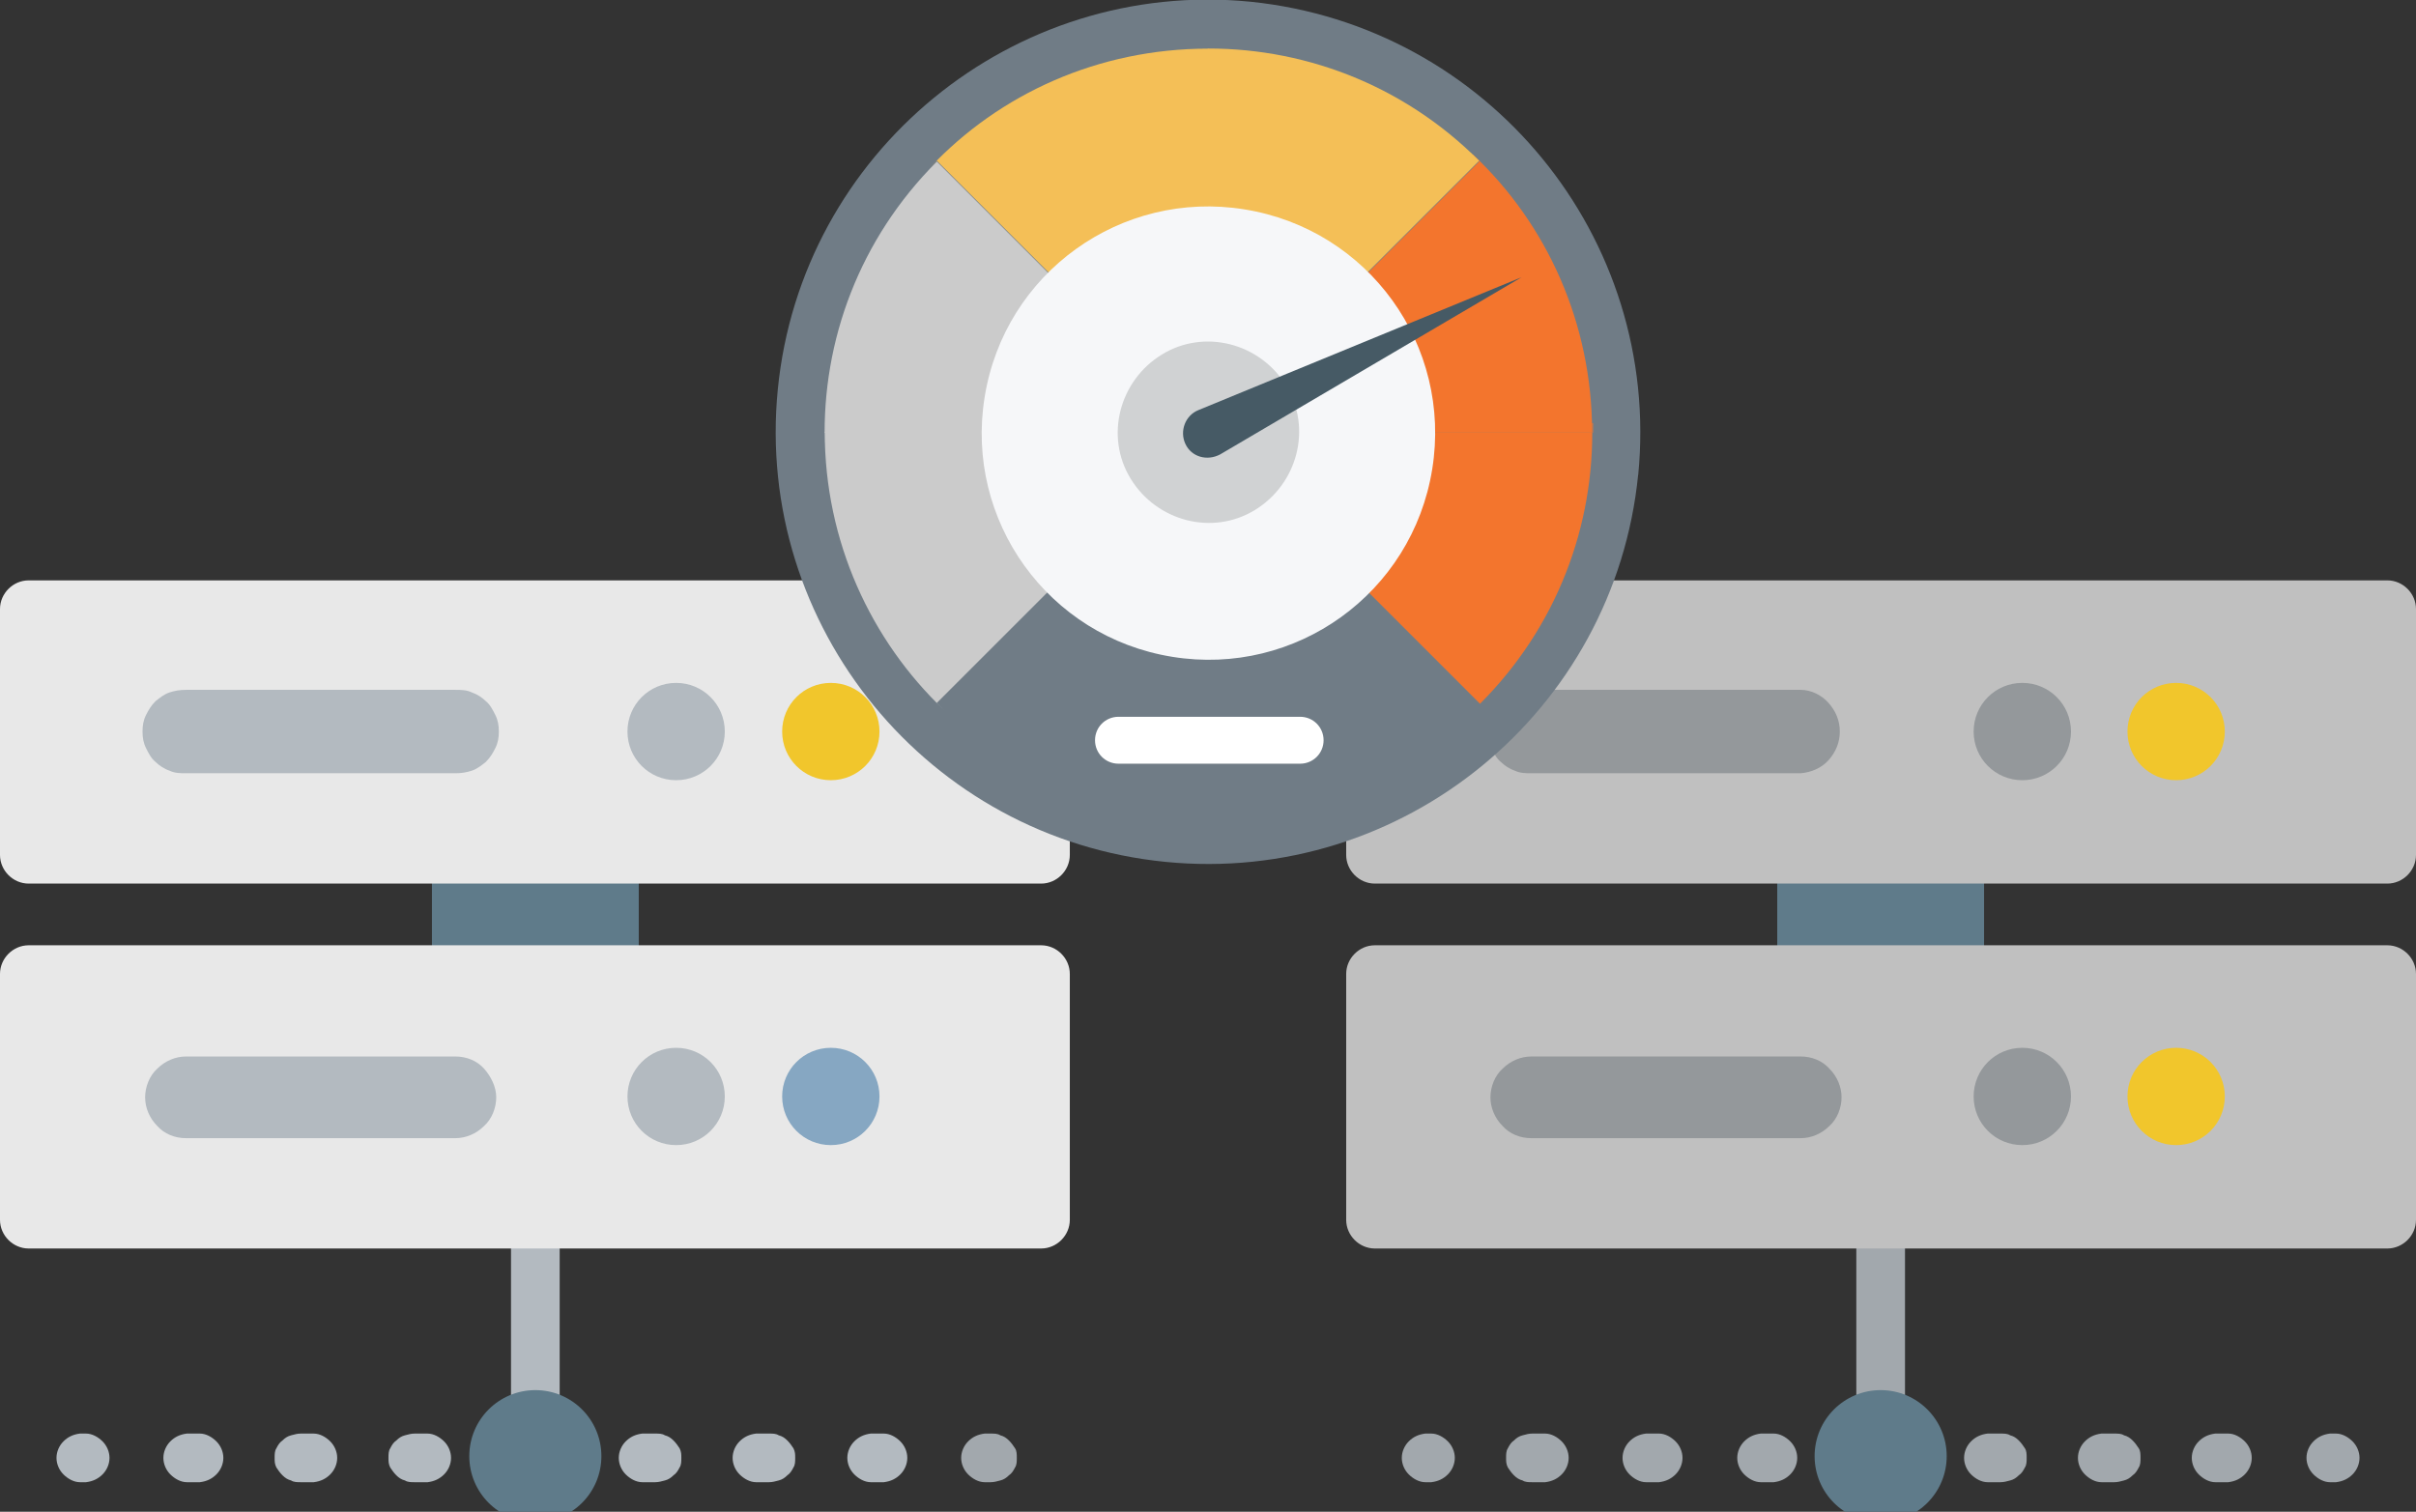 <?xml version="1.0" encoding="UTF-8"?>
<svg id="_レイヤー_1" data-name="レイヤー_1" xmlns="http://www.w3.org/2000/svg" width="278" height="174" version="1.1" viewBox="0 0 278 174">
  <rect x="0" y="0" width="278" height="174" fill="#333333" stroke="none"/>
  <!-- Generator: Adobe Illustrator 29.0.1, SVG Export Plug-In . SVG Version: 2.1.0 Build 192)  -->
  <defs>
    <style>
      .st0 {
        fill: #f3752d;
      }

      .st1 {
        fill: #d0d2d3;
      }

      .st2 {
        fill: #fff;
      }

      .st3 {
        fill: #f1c62c;
      }

      .st4 {
        fill: #465a65;
      }

      .st5 {
        fill: silver;
      }

      .st6 {
        fill: #cbcbcb;
      }

      .st7 {
        fill: #94989b;
      }

      .st8 {
        fill: #a2a8ad;
      }

      .st9 {
        fill: #b3bac0;
      }

      .st10 {
        fill: #f4bf57;
      }

      .st11 {
        fill: #5f7b8a;
      }

      .st12 {
        fill: #86a7c2;
      }

      .st13 {
        fill: #f6f7f9;
      }

      .st14 {
        fill: #e8e8e8;
      }

      .st15 {
        fill: #707c86;
      }
    </style>
  </defs>
  <g>
    <path class="st8" d="M216.4,170.4c-.7,0-1.4-.3-2-.8-.5-.5-.8-1.2-.8-2v-47.5c0-.7.4-1.4.9-1.9.5-.5,1.2-.8,1.9-.8s1.4.3,1.9.8c.5.5.8,1.1.9,1.9v47.5c0,.7-.3,1.4-.8,2-.5.5-1.2.8-2,.8Z"/>
    <path class="st8" d="M268.8,170.6h-.7c-.7,0-1.4-.4-1.9-.9-.5-.5-.8-1.2-.8-1.9s.3-1.4.8-1.9c.5-.5,1.1-.8,1.9-.9h.7c.7,0,1.4.4,1.9.9.5.5.8,1.2.8,1.9s-.3,1.4-.8,1.9c-.5.5-1.1.8-1.9.9Z"/>
    <path class="st8" d="M256.4,170.6h-1.5c-.7,0-1.4-.4-1.9-.9-.5-.5-.8-1.2-.8-1.9s.3-1.4.8-1.9c.5-.5,1.1-.8,1.9-.9h1.5c.7,0,1.4.4,1.9.9.5.5.8,1.2.8,1.9s-.3,1.4-.8,1.9c-.5.5-1.1.8-1.9.9ZM243.3,170.6h-1.5c-.7,0-1.4-.4-1.9-.9-.5-.5-.8-1.2-.8-1.9s.3-1.4.8-1.9c.5-.5,1.1-.8,1.9-.9h1.5c.4,0,.8,0,1.1.2.4.1.7.3,1,.6.3.3.5.6.7.9s.2.7.2,1.1,0,.8-.2,1.1c-.2.4-.4.7-.7.9-.3.3-.6.5-1,.6-.4.1-.7.2-1.1.2ZM230.2,170.6h-1.5c-.7,0-1.4-.4-1.9-.9-.5-.5-.8-1.2-.8-1.9s.3-1.4.8-1.9c.5-.5,1.1-.8,1.9-.9h1.5c.4,0,.8,0,1.1.2.4.1.7.3,1,.6.3.3.5.6.7.9s.2.7.2,1.1,0,.8-.2,1.1c-.2.4-.4.7-.7.9-.3.3-.6.5-1,.6-.4.1-.7.2-1.1.2ZM217.2,170.6h-1.5c-.7,0-1.4-.4-1.9-.9-.5-.5-.8-1.2-.8-1.9s.3-1.4.8-1.9c.5-.5,1.1-.8,1.9-.9h1.5c.7,0,1.4.4,1.9.9.5.5.8,1.2.8,1.9s-.3,1.4-.8,1.9c-.5.5-1.1.8-1.9.9ZM204.1,170.6h-1.5c-.7,0-1.4-.4-1.9-.9-.5-.5-.8-1.2-.8-1.9s.3-1.4.8-1.9c.5-.5,1.1-.8,1.9-.9h1.5c.7,0,1.4.4,1.9.9.5.5.8,1.2.8,1.9s-.3,1.4-.8,1.9c-.5.5-1.1.8-1.9.9ZM190.9,170.6h-1.5c-.7,0-1.4-.4-1.9-.9-.5-.5-.8-1.2-.8-1.9s.3-1.4.8-1.9c.5-.5,1.1-.8,1.9-.9h1.5c.7,0,1.4.4,1.9.9.5.5.8,1.2.8,1.9s-.3,1.4-.8,1.9c-.5.5-1.1.8-1.9.9ZM177.8,170.6h-1.5c-.4,0-.8,0-1.1-.2-.4-.1-.7-.3-1-.6-.3-.3-.5-.6-.7-.9-.2-.4-.2-.7-.2-1.1s0-.8.2-1.1c.2-.4.4-.7.7-.9.3-.3.6-.5,1-.6.4-.1.7-.2,1.1-.2h1.5c.7,0,1.4.4,1.9.9.5.5.8,1.2.8,1.9s-.3,1.4-.8,1.9c-.5.5-1.1.8-1.9.9Z"/>
    <path class="st8" d="M164.7,170.6h-.7c-.7,0-1.4-.4-1.9-.9-.5-.5-.8-1.2-.8-1.9s.3-1.4.8-1.9c.5-.5,1.1-.8,1.9-.9h.7c.7,0,1.4.4,1.9.9.5.5.8,1.2.8,1.9s-.3,1.4-.8,1.9c-.5.5-1.1.8-1.9.9Z"/>
    <path class="st11" d="M216.4,175.2c4.2,0,7.6-3.4,7.6-7.6s-3.4-7.6-7.6-7.6-7.6,3.4-7.6,7.6,3.4,7.6,7.6,7.6Z"/>
    <path class="st11" d="M228.3,89.9h-23.8v44.5h23.8v-44.5Z"/>
    <path class="st5" d="M274.7,108.8h-116.5c-1.8,0-3.3,1.5-3.3,3.3v28.3c0,1.8,1.5,3.3,3.3,3.3h116.5c1.8,0,3.3-1.5,3.3-3.3v-28.3c0-1.8-1.5-3.3-3.3-3.3Z"/>
    <path class="st5" d="M274.7,66.8h-116.5c-1.8,0-3.3,1.5-3.3,3.3v28.3c0,1.8,1.5,3.3,3.3,3.3h116.5c1.8,0,3.3-1.5,3.3-3.3v-28.3c0-1.8-1.5-3.3-3.3-3.3Z"/>
    <path class="st3" d="M250.4,89.8c3.1,0,5.6-2.5,5.6-5.6s-2.5-5.6-5.6-5.6-5.6,2.5-5.6,5.6,2.5,5.6,5.6,5.6Z"/>
    <path class="st7" d="M232.7,89.8c3.1,0,5.6-2.5,5.6-5.6s-2.5-5.6-5.6-5.6-5.6,2.5-5.6,5.6,2.5,5.6,5.6,5.6Z"/>
    <path class="st7" d="M207.2,89h-31c-.6,0-1.3,0-1.9-.3-.6-.2-1.2-.6-1.6-1-.5-.4-.8-1-1.1-1.6-.3-.6-.4-1.2-.4-1.9s.1-1.3.4-1.9c.3-.6.6-1.1,1.1-1.6.5-.4,1-.8,1.6-1,.6-.2,1.2-.3,1.9-.3h31c1.2,0,2.4.6,3.2,1.5.8.9,1.3,2,1.3,3.3s-.5,2.4-1.3,3.3c-.8.9-2,1.4-3.2,1.5Z"/>
    <path class="st3" d="M250.4,131.8c3.1,0,5.6-2.5,5.6-5.6s-2.5-5.6-5.6-5.6-5.6,2.5-5.6,5.6,2.5,5.6,5.6,5.6Z"/>
    <path class="st7" d="M232.7,131.8c3.1,0,5.6-2.5,5.6-5.6s-2.5-5.6-5.6-5.6-5.6,2.5-5.6,5.6,2.5,5.6,5.6,5.6Z"/>
    <path class="st7" d="M207.2,131h-31c-1.3,0-2.5-.5-3.3-1.4-.9-.9-1.4-2.1-1.4-3.3s.5-2.5,1.4-3.3c.9-.9,2.1-1.4,3.3-1.4h31c1.3,0,2.5.5,3.3,1.4.9.9,1.4,2.1,1.4,3.3s-.5,2.5-1.4,3.3c-.9.9-2.1,1.4-3.3,1.4Z"/>
    <path class="st9" d="M61.6,170.4c-.7,0-1.4-.3-2-.8-.5-.5-.8-1.2-.8-2v-47.5c0-.7.3-1.4.8-2s1.2-.8,2-.8,1.4.3,2,.8c.5.5.8,1.2.8,2v47.5c0,.7-.3,1.4-.8,2s-1.2.8-2,.8Z"/>
    <path class="st8" d="M114,170.6h-.7c-.7,0-1.4-.4-1.9-.9-.5-.5-.8-1.2-.8-1.9s.3-1.4.8-1.9c.5-.5,1.1-.8,1.9-.9h.7c.4,0,.8,0,1.1.2.4.1.7.3,1,.6.3.3.5.6.7.9s.2.7.2,1.1,0,.8-.2,1.1c-.2.4-.4.7-.7.9-.3.3-.6.5-1,.6-.4.1-.7.2-1.1.2Z"/>
    <path class="st9" d="M101.6,170.6h-1.4c-.7,0-1.4-.4-1.9-.9-.5-.5-.8-1.2-.8-1.9s.3-1.4.8-1.9c.5-.5,1.1-.8,1.9-.9h1.5c.7,0,1.4.4,1.9.9.5.5.8,1.2.8,1.9s-.3,1.4-.8,1.9c-.5.5-1.1.8-1.9.9h0ZM88.5,170.6h-1.5c-.7,0-1.4-.4-1.9-.9-.5-.5-.8-1.2-.8-1.9s.3-1.4.8-1.9c.5-.5,1.1-.8,1.9-.9h1.5c.4,0,.8,0,1.1.2.4.1.7.3,1,.6.3.3.5.6.7.9.2.4.2.7.2,1.1s0,.8-.2,1.1c-.2.4-.4.7-.7.9-.3.3-.6.5-1,.6-.4.1-.7.2-1.1.2h0ZM75.4,170.6h-1.5c-.7,0-1.4-.4-1.9-.9-.5-.5-.8-1.2-.8-1.9s.3-1.4.8-1.9c.5-.5,1.1-.8,1.9-.9h1.5c.4,0,.8,0,1.1.2.4.1.7.3,1,.6.3.3.5.6.7.9.2.4.2.7.2,1.1s0,.8-.2,1.1c-.2.4-.4.7-.7.9-.3.3-.6.5-1,.6-.4.1-.7.2-1.1.2ZM62.3,170.6h-1.5c-.7,0-1.4-.4-1.9-.9-.5-.5-.8-1.2-.8-1.9s.3-1.4.8-1.9c.5-.5,1.1-.8,1.9-.9h1.5c.7,0,1.4.4,1.9.9.5.5.8,1.2.8,1.9s-.3,1.4-.8,1.9c-.5.5-1.1.8-1.9.9ZM49.2,170.6h-1.5c-.4,0-.8,0-1.1-.2-.4-.1-.7-.3-1-.6-.3-.3-.5-.6-.7-.9-.2-.4-.2-.7-.2-1.1s0-.8.2-1.1c.2-.4.4-.7.7-.9.3-.3.6-.5,1-.6.4-.1.7-.2,1.1-.2h1.5c.7,0,1.4.4,1.9.9.5.5.8,1.2.8,1.9s-.3,1.4-.8,1.9c-.5.5-1.1.8-1.9.9ZM36.1,170.6h-1.5c-.4,0-.8,0-1.1-.2-.4-.1-.7-.3-1-.6-.3-.3-.5-.6-.7-.9-.2-.4-.2-.7-.2-1.1s0-.8.2-1.1c.2-.4.4-.7.7-.9.3-.3.6-.5,1-.6.4-.1.7-.2,1.1-.2h1.5c.7,0,1.4.4,1.9.9.5.5.8,1.2.8,1.9s-.3,1.4-.8,1.9c-.5.5-1.1.8-1.9.9ZM23,170.6h-1.5c-.7,0-1.4-.4-1.9-.9-.5-.5-.8-1.2-.8-1.9s.3-1.4.8-1.9c.5-.5,1.1-.8,1.9-.9h1.5c.7,0,1.4.4,1.9.9.5.5.8,1.2.8,1.9s-.3,1.4-.8,1.9c-.5.5-1.1.8-1.9.9Z"/>
    <path class="st9" d="M9.9,170.6h-.7c-.7,0-1.4-.4-1.9-.9-.5-.5-.8-1.2-.8-1.9s.3-1.4.8-1.9c.5-.5,1.1-.8,1.9-.9h.7c.7,0,1.4.4,1.9.9.5.5.8,1.2.8,1.9s-.3,1.4-.8,1.9c-.5.5-1.1.8-1.9.9h0Z"/>
    <path class="st11" d="M73.5,89.9h-23.8v44.5h23.8v-44.5Z"/>
    <path class="st14" d="M119.9,108.8H3.3c-1.8,0-3.3,1.5-3.3,3.3v28.3c0,1.8,1.5,3.3,3.3,3.3h116.5c1.8,0,3.3-1.5,3.3-3.3v-28.3c0-1.8-1.5-3.3-3.3-3.3Z"/>
    <path class="st14" d="M119.9,66.8H3.3c-1.8,0-3.3,1.5-3.3,3.3v28.3c0,1.8,1.5,3.3,3.3,3.3h116.5c1.8,0,3.3-1.5,3.3-3.3v-28.3c0-1.8-1.5-3.3-3.3-3.3Z"/>
    <path class="st3" d="M95.6,89.8c3.1,0,5.6-2.5,5.6-5.6s-2.5-5.6-5.6-5.6-5.6,2.5-5.6,5.6,2.5,5.6,5.6,5.6Z"/>
    <path class="st9" d="M77.8,89.8c3.1,0,5.6-2.5,5.6-5.6s-2.5-5.6-5.6-5.6-5.6,2.5-5.6,5.6,2.5,5.6,5.6,5.6Z"/>
    <path class="st9" d="M52.4,89h-31c-.6,0-1.3,0-1.9-.3-.6-.2-1.2-.6-1.6-1-.5-.4-.8-1-1.1-1.6s-.4-1.2-.4-1.9.1-1.3.4-1.9.6-1.1,1.1-1.6c.5-.4,1-.8,1.6-1,.6-.2,1.2-.3,1.9-.3h31c.6,0,1.3,0,1.9.3.6.2,1.2.6,1.6,1,.5.4.8,1,1.1,1.6.3.6.4,1.2.4,1.9s-.1,1.3-.4,1.9c-.3.6-.6,1.1-1.1,1.6-.5.4-1,.8-1.6,1-.6.2-1.2.3-1.9.3Z"/>
    <path class="st12" d="M95.6,131.8c3.1,0,5.6-2.5,5.6-5.6s-2.5-5.6-5.6-5.6-5.6,2.5-5.6,5.6,2.5,5.6,5.6,5.6Z"/>
    <path class="st9" d="M77.8,131.8c3.1,0,5.6-2.5,5.6-5.6s-2.5-5.6-5.6-5.6-5.6,2.5-5.6,5.6,2.5,5.6,5.6,5.6Z"/>
    <path class="st9" d="M52.4,131h-31c-1.3,0-2.5-.5-3.3-1.4-.9-.9-1.4-2.1-1.4-3.3s.5-2.5,1.4-3.3c.9-.9,2.1-1.4,3.3-1.4h31c1.3,0,2.5.5,3.3,1.4s1.4,2.1,1.4,3.3-.5,2.5-1.4,3.3c-.9.9-2.1,1.4-3.3,1.4Z"/>
    <path class="st11" d="M61.6,175.2c4.2,0,7.6-3.4,7.6-7.6s-3.4-7.6-7.6-7.6-7.6,3.4-7.6,7.6,3.4,7.6,7.6,7.6Z"/>
  </g>
  <g>
    <path class="st15" d="M188.5,54.7C191.2,27.3,171.2,3,143.9.2c-27.3-2.7-51.7,17.3-54.4,44.6-2.7,27.3,17.3,51.7,44.6,54.4,27.3,2.7,51.7-17.3,54.4-44.6Z"/>
    <path class="st0" d="M169.5,17.8c8.5,8,13.7,19.4,13.7,32h-44.2l31.2-31.2c-.3-.3-.5-.5-.8-.8Z"/>
    <path class="st10" d="M137.9,5.6c11.7-.3,23.4,4,32.3,12.9l-31.2,31.2V5.6c-.4,0-.7,0-1.1,0Z"/>
    <path class="st10" d="M107,19.3c8-8.5,19.4-13.7,32-13.7v44.1l-31.2-31.2c-.3.3-.5.5-.8.8Z"/>
    <path class="st6" d="M94.9,50.9c-.3-11.7,4-23.4,12.9-32.3l31.2,31.2h-44.1c0,.4,0,.7,0,1.1Z"/>
    <path class="st6" d="M108.6,81.7c-8.4-8-13.7-19.4-13.7-32h44.1l-31.2,31.2c.3.3.5.5.8.8Z"/>
    <path class="st0" d="M183.2,48.7c.3,11.7-4,23.4-12.9,32.3l-31.2-31.2h44.2c0-.4,0-.7,0-1.1h0Z"/>
    <path class="st13" d="M164.8,54c2.3-14.2-7.3-27.6-21.6-29.9-14.2-2.3-27.6,7.3-29.9,21.6-2.3,14.2,7.3,27.6,21.6,29.9,14.2,2.3,27.6-7.3,29.9-21.6Z"/>
    <path class="st1" d="M144.4,58.7c-4.9,3-11.3,1.3-14.3-3.6-3-4.9-1.3-11.3,3.6-14.3,4.9-3,11.3-1.3,14.3,3.6,3,4.9,1.3,11.3-3.6,14.3Z"/>
    <path class="st4" d="M175.1,31.9l-37.2,15.3c-1.5.6-2.2,2.4-1.5,3.9.7,1.5,2.5,2,4,1.2l34.7-20.4h0Z"/>
    <path class="st2" d="M149.6,87.9h-20.9c-1.5,0-2.7-1.2-2.7-2.7s1.2-2.7,2.7-2.7h20.9c1.5,0,2.7,1.2,2.7,2.7s-1.2,2.7-2.7,2.7Z"/>
  </g>
</svg>